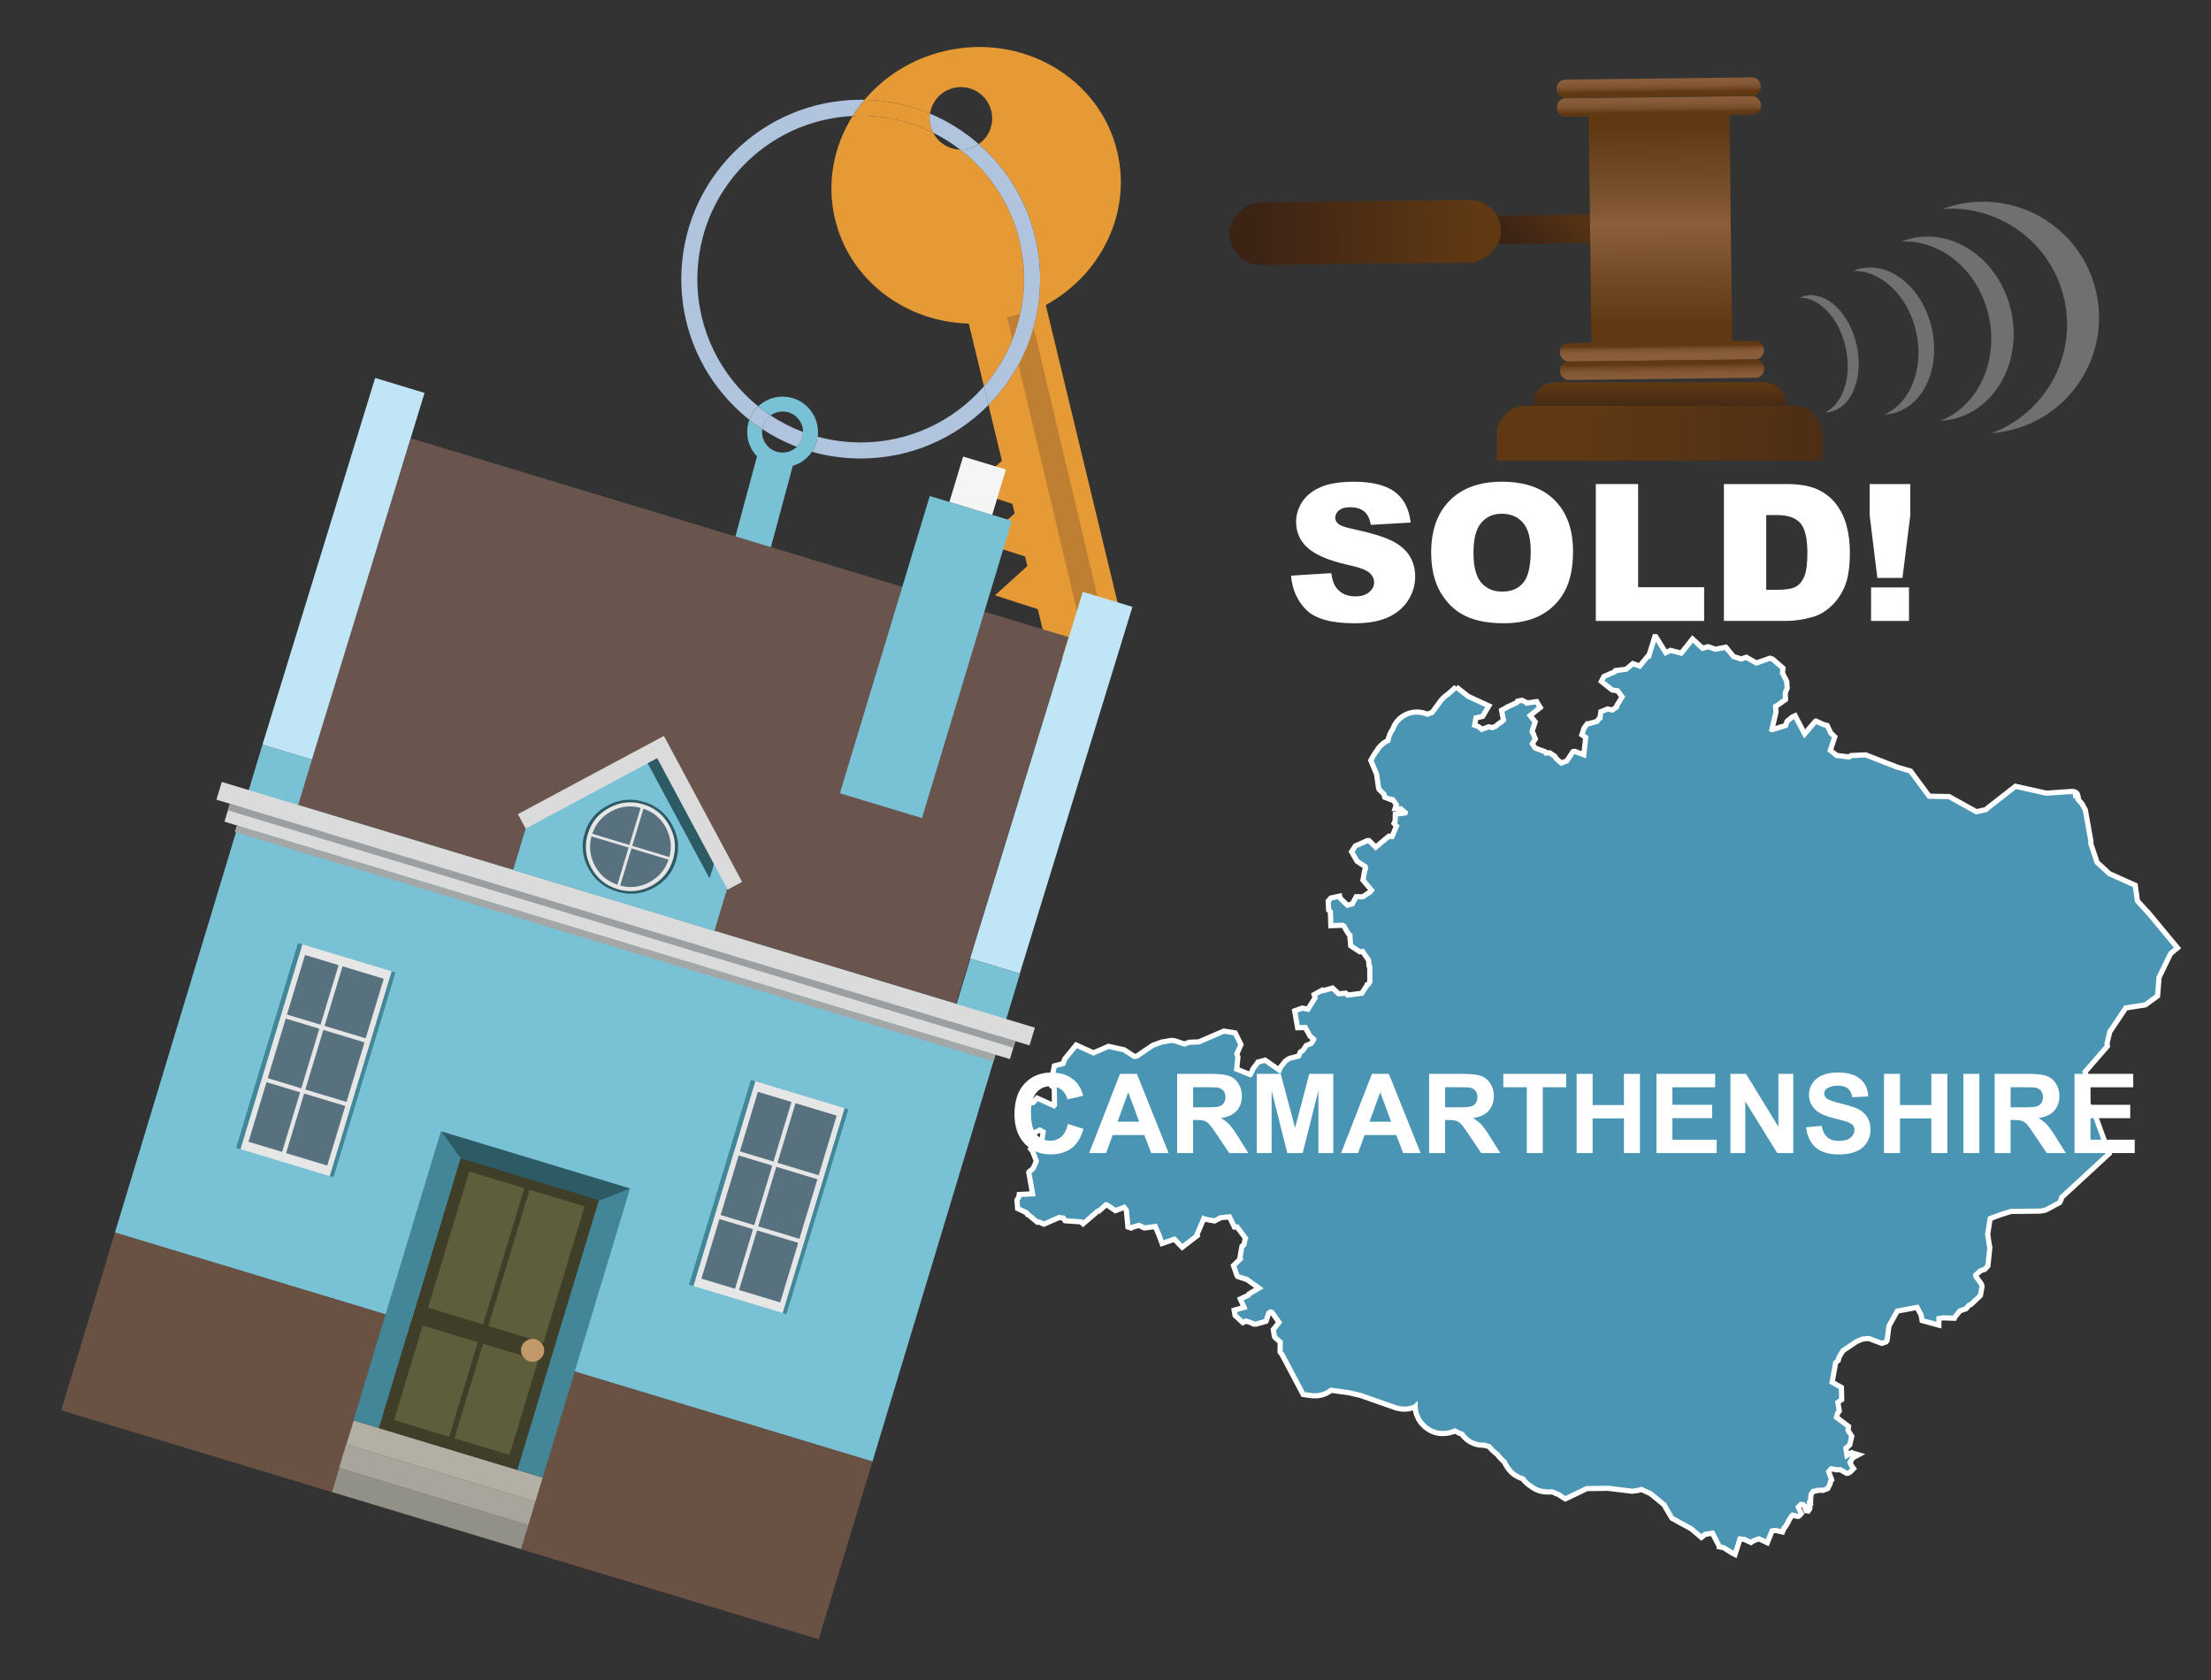 <?xml version="1.0" encoding="UTF-8"?><svg xmlns="http://www.w3.org/2000/svg" width="125" height="95" xmlns:xlink="http://www.w3.org/1999/xlink" viewBox="0 0 125 95"><rect x="0" y="0" width="125" height="95" fill="#333333" stroke="none"/><defs><style>.cls-1{fill:url(#linear-gradient-8);}.cls-1,.cls-2,.cls-3,.cls-4,.cls-5,.cls-6,.cls-7,.cls-8,.cls-9,.cls-10,.cls-11,.cls-12,.cls-13,.cls-14,.cls-15,.cls-16,.cls-17,.cls-18,.cls-19,.cls-20,.cls-21,.cls-22,.cls-23,.cls-24,.cls-25,.cls-26,.cls-27,.cls-28,.cls-29,.cls-30,.cls-31,.cls-32,.cls-33{stroke-width:0px;}.cls-1,.cls-5,.cls-17,.cls-19{fill-rule:evenodd;}.cls-2{fill:url(#linear-gradient);}.cls-3{fill:#58717f;}.cls-4{fill:#bf7f32;}.cls-5{fill:url(#linear-gradient-9);}.cls-6{fill:#3f3e28;}.cls-7{fill:url(#linear-gradient-6);}.cls-8{fill:#e6e6e6;}.cls-34{isolation:isolate;}.cls-9{fill:#f5f5f5;}.cls-10{fill:url(#linear-gradient-5);}.cls-11{fill:none;}.cls-12{fill:#428698;}.cls-13{fill:#a8a69c;}.cls-14,.cls-17{fill:#fff;}.cls-35{opacity:.3;}.cls-15{fill:#a4a7a8;}.cls-16{fill:#5e5e3c;}.cls-18{fill:url(#linear-gradient-7);}.cls-19{fill:url(#linear-gradient-2);}.cls-20{fill:url(#linear-gradient-3);}.cls-21{fill:#929189;}.cls-22{fill:#bfe5f6;}.cls-23{fill:#b3afa4;}.cls-24{fill:#695143;}.cls-25{fill:#2c5a65;}.cls-36{fill:#4995b3;stroke:#fff;stroke-miterlimit:10;stroke-width:.293px;}.cls-26{fill:#e69a35;}.cls-27{fill:#69554e;}.cls-28{fill:#dadbda;}.cls-29{fill:#b0c4de;}.cls-30{fill:url(#linear-gradient-4);}.cls-31{fill:#79c2d5;}.cls-32{fill:#9c9fa1;}.cls-33{fill:#c3996b;}</style><linearGradient id="linear-gradient" x1="-410.507" y1="-4144.396" x2="-410.507" y2="-4132.173" gradientTransform="translate(487.689 4151.248)" gradientUnits="userSpaceOnUse"><stop offset="0" stop-color="#603913"/><stop offset=".791" stop-color="#442814"/><stop offset="1" stop-color="#3c2415"/></linearGradient><linearGradient id="linear-gradient-2" x1="369.756" y1="-128.701" x2="369.756" y2="-123.408" gradientTransform="translate(-264.011 -155.224) rotate(44.312)" xlink:href="#linear-gradient"/><linearGradient id="linear-gradient-3" x1="-1285.647" y1="3022.935" x2="-1285.647" y2="3033.954" gradientTransform="translate(1184.162 -3015.664) scale(.848 1)" gradientUnits="userSpaceOnUse"><stop offset="0" stop-color="#603913"/><stop offset=".333" stop-color="#7b502d"/><stop offset=".495" stop-color="#8b5e3c"/><stop offset="1" stop-color="#603913"/></linearGradient><linearGradient id="linear-gradient-4" x1="-418.548" y1="-4018.575" x2="-417.069" y2="-4018.575" gradientTransform="translate(-3314.141 423.448) rotate(90) scale(1 .848)" gradientUnits="userSpaceOnUse"><stop offset="0" stop-color="#8b5e3c"/><stop offset=".513" stop-color="#895c3a"/><stop offset=".712" stop-color="#825633"/><stop offset=".856" stop-color="#764c28"/><stop offset=".974" stop-color="#653d17"/><stop offset="1" stop-color="#603913"/></linearGradient><linearGradient id="linear-gradient-5" x1="-419.471" y1="-4018.575" x2="-418.239" y2="-4018.575" gradientTransform="translate(-3314.153 423.448) rotate(90) scale(1 .848)" xlink:href="#linear-gradient-4"/><linearGradient id="linear-gradient-6" x1="-402.912" y1="-4018.575" x2="-403.862" y2="-4018.575" gradientTransform="translate(-3313.975 423.447) rotate(90) scale(1 .848)" xlink:href="#linear-gradient-4"/><linearGradient id="linear-gradient-7" x1="-401.322" y1="-4018.575" x2="-402.815" y2="-4018.575" gradientTransform="translate(-3313.962 423.447) rotate(90) scale(1 .848)" xlink:href="#linear-gradient-4"/><linearGradient id="linear-gradient-8" x1="93.826" y1="23.419" x2="93.826" y2="21.643" gradientUnits="userSpaceOnUse"><stop offset="0" stop-color="#3c2415"/><stop offset="1" stop-color="#603913"/></linearGradient><linearGradient id="linear-gradient-9" x1="115.343" y1="24.494" x2="89.023" y2="24.494" xlink:href="#linear-gradient-8"/></defs><g id="area"><path class="cls-36" d="m121.449,51.612l-.608-.669-.124-.883-1.463-.656-.694-.64-.363-1.081.018-.093-.322-1.8-.192-.347-.22-.248.019-.034-.001-.059-.008-.036-.024-.087-.04-.109-.025-.021-.035-.029-.034-.021-.034-.021-.061-.015-.021-.005-.082.009-.032.001-.011-.012-.687.048-.013.001h0l-.694.048-1.754-.39-1.698,1.329-.512.108-1.542-.855-1.124-.021-1.058-1.425-.8-.233-.006-.009-1.732-.671-.818.038-.112.079-.704-.083-.36-.29.252-.763-.217-.206-.213-.437-.207-.053-.43-.196-.037.02-.599.707-.54-1.03-.163.075-.293.243-.079.235-.754.236-.022-.008.233-.992-.028-.312.065-.038.499-.354-.015-.369.109-.273-.028-.39-.235-.456.024-.291-.581-.502-.159-.053-.763.268-.566-.323-.294.096-.433-.138-.434-.526-.594.114-.409-.146-.308.091-.571-.525-.638.799-.609-.155-.267.132-.561-.904-.054-.003-.35,1.107-.053.004-.457.552-.383-.14-.378.318-.606.077-.036.065-.619.268-.143.278.614.49.302.042.258.345-.301.488-.009.079-.246.174-.262-.06-.387.159-.047.353-.039.018-.132.173-.5.142-.044-.007-.184.238-.126.384.218.153-.109.976-.512-.192-.103.02-.344.521-.313.122-.29-.258-.07-.119-.298-.202-.21.01-.05-.073-.502-.185-.07-.039-.014-.015-.135-.212.172-.273-.071-.166-.031-.111-.061-.079-.024-.054.178-.552-.286-.36.571-.453-.202-.336-.566.087-.038-.048-.226-.111-.256.05-.045.084-.564.263-.014.021-.276.144.108.558-.158.137-.027.011-.134.09-.045.052-.052.044-.212.091-.209-.046-.39.145-.177-.15-.228-.086.077-.414.376-.083.355-.595-.591-.272h0l-.579-.267-.677-.535.003-.003-.003.003-.023.023-.013.008-.013.009-.138.118-.011.009-.006.007-.012.014-.031.035-.166.135-.003.003-.037.043-.094.059-.144.117-.116.122-.006.006-.046.055-.013.016-.488.665-.048.015-.179.069-.035.019-.076-.029-.217-.065-.236-.031h0l-.22.006-.006 0-.234.044-.149.054-.063.023-.208.115-.177.139-.16.174-.123.187-.066.148-.03.066-.007.026-.071.1-.099.196-.049.149-.016.049-.022.131-0.0 0-.074.033-.175.111-.165.141-.018.021-.117.135-.054.085-.054.085-.027.03-.082.115-.213.368h0l.329.784.112.788.028.069.277.272.042.175.386.146.034-.016.039.007.198.276-.072.23.323.009.254.218-.005.013-.556.077-.01.369-.064.148.139.156-.252.588-.179-.021-.743.623-.376-.372-.096-0-.681.3-.212.331.309.534.461.306.023.104-.049.099-.102.557.483.574-.075.095-.416.276-.372-.005-.217.403-.28.079-.416-.405-.023-.109-.494.105-.154.175.027.508.044.029.035.055.017.013.027.787.657-.025.029.023.061.029.072.145.158.265.106.107-.008.059.049.536.519.338.15-.019.339.49.025.321.042.034.006.864-.069.127-.089.044-.015.051-.283.432-.788.103-.117-.107-.403.034-.344-.324-.523.144-.055-.03-.466.259.055.182-.405.641-.31-.063-.438.155.167.955.435-.009.266.484.205.169.006.016 0.0.002-.144.229-.281.113-.186.28-.152.092-.088.225-.499.127-.072.033-.182.127-.276.342-.07.162-.802-.559-.408.113-.008.026-.265.351-.148.327-.005.003-.771-.31.07-.686-.062-.175.235-.528-.331-.661-.64-.102-1.346.582-.037.027-.563.021-.281.099-.54-.18-.182-.022-.035.002-.53.091-.491.177-.915.619-.141.016-.575-.376-.881-.194-.854.368-.974-.444-.638.78-.103.268-.492.132-.215,1.023.049.104.158.112.013.974-.032.037-.952-.426-.23.254-.753-.015-.04.14.439.896-.282.348.011.087.275.261.377.018.356-.182.19.107-.07.456-.386.179-.25.324.107.129.211.548-.067.188-.128.256-.211.167-.017.049.004.008.208,1.194-.756.038-.026.164-.098.144.035.482.497.236.059.105.056.018.504.417.083-.014.288.127.861-.378.232.031.104.151.902.064.116.109.836-.716.058.001.401-.36.071.015.463.318.491-.186.124.155.093.956.185.059.063-.045.379-.107.303.147.614-.086.193.45.002.002.192.51.695-.241.44.456.857-.661-.018-.064.382-.896.08.033.528.1.365-.19.48-.04.28.574.151-.003.473.635-.026.069-.061.299-.112.085-.117.665.025.051-.386.375.186.547.048.075.508.166.011-.003.683.493-.566.333-.029.071-.454.208.214.479-.564.159.05.294.441.408.177-.091.361.125.056.044.159.003.489-.137.071-.027.146-.45.104-.07.087.028.395.56-.322.405.052.344.037.099.302.265-.009.562.118.158.337.636h0l.585,1.105.266.502.484.068.115.007.219-.004.227-.04.207-.071.203-.107.074-.055.047-.035,1.015.141.648.15,2.007.704.138.034.267.039.283-.014.262-.065.135-.047.001-.001.001-.001.003.084.022.158.033.127.021.059.021.059.097.215.139.206.164.171.094.083.021.016.071.053.083.053.164.09.184.071.182.043.197.019.18-.006.008-0.0.099-.01.055-.009.055-.009.012-.003.007-.002.079-.019.155-.049.028-.009.062-.029.051.016.01.002.045.031.193.096.105.034.005.007.144.177.181.16.195.121.22.092.001 0.0.002.001.224.052.241.016.036-.003.008.003.227.063.047.005.066.077.077.089.066.068.134.119.074.059.05.034.072.096.021.026.018.021.078.087.029.029.014.015.178.168.053.115.088.152.076.107.161.189.202.166.217.121.12.053.128.044.045.06.045.06 0.0.001.145.145.125.095.031.023.057.031.072.06.206.122.212.083.117.025.117.025.053.002.053.002h0v-.001l.005.001.017.003.005.001.224.005h0l.087-.012.107.026.053.03.103.048.132.049.295.195.088.05.006.003,1.208-.582,1.204-.016,1.36.166.342-.049.177-.051.134.06.134.06.228.104.166.125.639.529.006.026.415.712.02.018.86.469h0l.038.021h0l.178.097.58.491.211-.174.416-.065.383.749-.001.021.247.049.499.313.146.073.28-.88.243.025.375.176.155-.103.299-.104.474.219.266-.669.14-.024.116.01.333.075.097-.237.057-.043.194-.328.001-.033.162-.25.06-.06.277.071.058-.007.052-.034.106-.122-.173-.36.142-.15.02-.008.125.021.061.056.103.281.094.009.024.005.078-.112.011-.051-.002-.057-.034-.074.003-.026.019-.026.057-.041-.001-.012-.038-.035-.024-.073.016-.023.046-.014.007-.173-.004-.011.031-.214.027-.044.088-.123.026.002.154-.03.057-.031.283-.002.028.008.273-.107.137-.275.002-.005.013-.108.053-.079.018-.022-.17-.464.066-.087.078-.073.215.034.055.022.242-.008.356.206.074-.003.132-.071.19-.194-.12-.167-.083-.182.164-.265.315-.167-.374-.11-.013-.009-.265.151-.06-.401.22-.193.11-.488-.01-.011-.202-.329.033-.213-.683-.515.058-.217.101-.133-.083-.492.219-.16-.017-.69-.524-.292.2-1.107.144-.126.005-.003.038-.173.222-.372.784-.526.324-.133.265-.03.111.003.714.27.241-.084.055-.072.11-.825.469-.845,1.123-.209.226.433.055.313.947.258.004-.373.223-.04.654.023.032-.075.276-.342.349-.122.177-.206.097-.03.536-.507.093-.502-.035-.15-.261-.359-.053-.087-.002-.004-.008-.058.264-.236.263-.098.165-.181.111-1.065-.029-.082-.095-.659.141-.874.604-.225.568-.176,1.663-.022.265-.044.137-.064.684-.369.074-.133.047-.164,2.386-2.201h0l.193-.178h0l.103-.096-.805-2.21-.404-.605-.036-1.342-.021-.067h0l-.025-.079-.064-.326.457-.524.8-.919-.021-.16.154-.65.908-1.356,1.103-.172.694-.506.085-1.054.651-1.34.39-.323-1.649-1.99Zm-4.104-6.571l.026.029.003.004-.029-.033Z"/></g><g id="house_hammer"><path class="cls-26" d="m52.756,7.505c-.064-.124-.114-.257-.148-.398-.056-.23-.063-.461-.029-.681-1.143-.479-2.393-.755-3.703-.782-.246.291-.47.597-.671.916.151-.007.303-.011.456-.011,1.471,0,2.862.344,4.096.956Z"/><path class="cls-29" d="m48.66,5.641c-5.602,0-10.143,4.541-10.143,10.143,0,3.224,1.504,6.096,3.849,7.954.107-.292.281-.551.502-.761-2.1-1.693-3.443-4.286-3.443-7.193,0-4.948,3.891-8.987,8.78-9.225.201-.319.425-.625.671-.916-.071-.002-.143-.003-.215-.003Z"/><path class="cls-26" d="m59.12,17.25c3.129-1.708,4.876-5.223,4.039-8.694-1.011-4.187-5.4-6.72-9.803-5.657-1.83.442-3.373,1.435-4.481,2.745,1.311.027,2.56.303,3.703.782.105-.688.614-1.278,1.333-1.452.949-.229,1.904.355,2.133,1.304.176.73-.129,1.464-.711,1.867,2.127,1.859,3.471,4.592,3.471,7.639,0,2.775-1.115,5.289-2.92,7.12l.76,3.149-.695.629-1.136,1.029,1.459.469.96.309.131.542-.695.629-1.136,1.029,1.459.469.96.309.131.542-.695.629-1.136,1.029,1.459.469.96.309.488,2.021,2.888,2.433,1.461-3.483-4.385-18.168Z"/><path class="cls-26" d="m54.285,8.46c-.643-.014-1.233-.382-1.529-.955-1.234-.612-2.625-.956-4.096-.956-.153,0-.305.004-.456.011-1.074,1.706-1.489,3.784-.991,5.845.838,3.47,3.996,5.802,7.559,5.894l.856,3.547c1.413-1.622,2.268-3.742,2.268-6.062,0-2.984-1.415-5.636-3.61-7.325Z"/><path class="cls-11" d="m44.243,23.27c-.253,0-.487.081-.678.219.572.379,1.188.695,1.839.941-0-.641-.52-1.16-1.161-1.16Z"/><path class="cls-11" d="m46.244,24.43c0,.09-.006.179-.018.266.775.211,1.591.325,2.433.325,5.101,0,9.236-4.135,9.236-9.236s-4.135-9.236-9.236-9.236-9.236,4.135-9.236,9.236c0,2.907,1.344,5.5,3.443,7.193.359-.34.843-.549,1.376-.549,1.105,0,2.001.896,2.001,2.001Z"/><path class="cls-29" d="m43.094,24.265c.609.4,1.263.737,1.954 1.0.219-.211.355-.507.355-.835,0-0,0-.001,0-.001-.651-.245-1.267-.562-1.839-.941-.25.18-.425.458-.47.777Z"/><path class="cls-29" d="m43.565,23.489c-.241-.16-.473-.33-.698-.511-.221.21-.395.469-.502.761.235.186.478.362.73.527.045-.319.221-.597.47-.777Z"/><path class="cls-31" d="m44.243,22.429c-.533,0-1.017.209-1.376.549.224.181.457.351.698.511.191-.138.425-.219.678-.219.641,0,1.16.519,1.161,1.16v.001c0,.328-.136.624-.355.835-.209.201-.492.325-.805.325-.641,0-1.161-.52-1.161-1.161,0-.056.004-.111.012-.165-.251-.165-.495-.341-.73-.527-.079.216-.123.449-.123.692,0,.535.213,1.019.556,1.378l-1.553,5.767,2.022.541,1.555-5.773c.446-.135.827-.417,1.081-.794.169-.25.282-.54.324-.853.011-.087.018-.175.018-.266,0-1.105-.896-2.001-2.001-2.001Z"/><path class="cls-4" d="m61.932,35.301l-.358.085c-.256.061-.513-.098-.574-.354l-4.062-17.098,1.286-.305,4.062,17.098c.061.256-.098.513-.354.574Z"/><path class="cls-11" d="m56.043,6.278c-.229-.949-1.184-1.532-2.133-1.304-.719.173-1.227.763-1.333,1.452,1.012.424,1.94,1.008,2.754,1.719.582-.404.887-1.137.711-1.867Z"/><path class="cls-11" d="m54.285,8.46c-.475-.366-.987-.686-1.529-.955.296.573.886.94,1.529.955Z"/><path class="cls-29" d="m52.607,7.107c.034.141.085.274.148.398.542.269,1.054.589,1.529.955.15.003.302-.012.455-.049.219-.053.418-.145.592-.266-.814-.712-1.742-1.295-2.754-1.719-.034.221-.026.451.029.681Z"/><path class="cls-29" d="m48.66,25.02c-.842,0-1.658-.113-2.433-.325-.042.313-.155.603-.323.853.877.247,1.801.379,2.757.379,2.827,0,5.384-1.157,7.223-3.023l-.256-1.058c-1.693,1.945-4.187,3.174-6.968,3.174Z"/><path class="cls-29" d="m55.332,8.145c-.174.121-.373.213-.592.266-.152.037-.305.052-.455.049,2.195,1.688,3.61,4.341,3.61,7.325,0,2.32-.856,4.44-2.268,6.062l.256,1.058c1.805-1.831,2.92-4.346,2.92-7.12,0-3.047-1.344-5.78-3.471-7.639Z"/><g id="Symbol_9_0_Layer2_0_MEMBER_8_MEMBER_0_FILL"><path class="cls-27" d="m23.228,24.785l-6.411,20.725,37.225,11.253,6.371-20.737-37.185-11.241Z"/></g><g id="Symbol_9_0_Layer2_0_MEMBER_8_MEMBER_1_FILL"><path class="cls-22" d="m24.004,22.218l-2.795-.845-6.371,20.737,2.795.845,6.371-20.737Z"/></g><g id="Symbol_9_0_Layer2_0_MEMBER_8_MEMBER_2_FILL"><path class="cls-22" d="m61.216,33.466l-6.371,20.737,2.808.849,6.371-20.737-2.808-.849Z"/></g><g id="Symbol_9_0_Layer2_0_MEMBER_8_MEMBER_3_FILL"><path class="cls-31" d="m57.667,55.056l-2.808-.849-.776,2.567-37.225-11.253.776-2.567-2.795-.845-8.343,27.598,42.828,12.946,8.343-27.598Z"/></g><g id="Symbol_9_0_Layer2_0_MEMBER_8_MEMBER_4_FILL"><path class="cls-24" d="m6.5,69.695l-3.04,10.055,42.828,12.946,3.04-10.055-42.828-12.946Z"/></g><g id="Symbol_9_0_Layer2_0_MEMBER_8_MEMBER_5_FILL"><path class="cls-31" d="m52.124,46.26l5.081-16.808-4.64-1.403-5.081,16.808,4.64,1.403Z"/></g><g id="Symbol_9_0_Layer2_0_MEMBER_8_MEMBER_6_FILL"><path class="cls-9" d="m56.871,26.549l-2.42-.732-.776,2.567,2.42.732.776-2.567Z"/></g><g id="Symbol_9_0_Layer2_0_MEMBER_8_MEMBER_7_MEMBER_0_FILL"><path class="cls-12" d="m47.962,62.732l-.254-.077-3.5,11.579.254.077,3.5-11.579Z"/></g><g id="Symbol_9_0_Layer2_0_MEMBER_8_MEMBER_7_MEMBER_1_FILL"><path class="cls-12" d="m42.708,61.143l-.254-.077-3.5,11.579.254.077,3.5-11.579Z"/></g><g id="Symbol_9_0_Layer2_0_MEMBER_8_MEMBER_7_MEMBER_2_FILL"><path class="cls-8" d="m42.708,61.143l-3.5,11.579,5.041,1.524,3.5-11.579-5.041-1.524Z"/></g><g id="Symbol_9_0_Layer2_0_MEMBER_8_MEMBER_7_MEMBER_3_FILL"><path class="cls-3" d="m42.8,69.577l-1.019,3.369,2.327.703,1.019-3.369-2.327-.703m3.483-3.121l1.019-3.369-2.327-.703-1.019,3.369,2.327.703m-.069.227l-2.327-.703-1.019,3.369,2.327.703,1.019-3.369m-4.453-1.346l-1.019,3.369,1.899.574,1.019-3.369-1.899-.574m-1.087,3.597l-1.019,3.369,1.899.574,1.019-3.369-1.899-.574m2.175-7.194l-1.019,3.369,1.899.574,1.019-3.369-1.899-.574Z"/></g><g id="Symbol_9_0_Layer2_0_MEMBER_8_MEMBER_8_MEMBER_0_FILL"><path class="cls-12" d="m22.357,54.992l-.254-.077-3.5,11.579.254.077,3.5-11.579Z"/></g><g id="Symbol_9_0_Layer2_0_MEMBER_8_MEMBER_8_MEMBER_1_FILL"><path class="cls-12" d="m17.102,53.403l-.254-.077-3.5,11.579.254.077,3.5-11.579Z"/></g><g id="Symbol_9_0_Layer2_0_MEMBER_8_MEMBER_8_MEMBER_2_FILL"><path class="cls-8" d="m18.642,66.506l3.5-11.579-5.041-1.524-3.5,11.579,5.041,1.524Z"/></g><g id="Symbol_9_0_Layer2_0_MEMBER_8_MEMBER_8_MEMBER_3_FILL"><path class="cls-3" d="m15.068,61.194l-1.019,3.369,1.899.574,1.019-3.369-1.899-.574m4.453,1.346l-2.327-.703-1.019,3.369,2.327.703,1.019-3.369m-1.398-4.596l1.019-3.369-1.899-.574-1.019,3.369,1.899.574m-.069.227l-1.899-.574-1.019,3.369,1.899.574,1.019-3.369m2.554.772l-2.327-.703-1.019,3.369,2.327.703,1.019-3.369m1.087-3.597l-2.327-.703-1.019,3.369,2.327.703,1.019-3.369Z"/></g><g id="Symbol_9_0_Layer2_0_MEMBER_8_MEMBER_9_FILL"><path class="cls-23" d="m30.271,84.906l.408-1.351-10.684-3.229-.408,1.351,10.684,3.229Z"/></g><g id="Symbol_9_0_Layer2_0_MEMBER_8_MEMBER_10_FILL"><path class="cls-13" d="m29.866,86.243l.404-1.337-10.697-3.234-.404,1.337,10.697,3.234Z"/></g><g id="Symbol_9_0_Layer2_0_MEMBER_8_MEMBER_11_FILL"><path class="cls-21" d="m29.458,87.594l.408-1.351-10.684-3.229-.408,1.351,10.684,3.229Z"/></g><g id="Symbol_9_0_Layer2_0_MEMBER_8_MEMBER_12_MEMBER_0_FILL"><path class="cls-6" d="m34.008,67.474l-7.862-2.377-4.733,15.658,7.862,2.377,4.733-15.658Z"/></g><g id="Symbol_9_0_Layer2_0_MEMBER_8_MEMBER_12_MEMBER_1_MEMBER_0_FILL"><path class="cls-16" d="m27.315,74.892l2.328-7.702-3.115-.942-2.328,7.702,3.115.942Z"/></g><g id="Symbol_9_0_Layer2_0_MEMBER_8_MEMBER_12_MEMBER_1_MEMBER_1_FILL"><path class="cls-16" d="m29.937,67.279l-2.328,7.702,3.115.942,2.328-7.702-3.115-.942Z"/></g><g id="Symbol_9_0_Layer2_0_MEMBER_8_MEMBER_12_MEMBER_2_MEMBER_0_FILL"><path class="cls-16" d="m25.395,81.243l1.617-5.348-3.115-.942-1.617,5.348,3.115.942Z"/></g><g id="Symbol_9_0_Layer2_0_MEMBER_8_MEMBER_12_MEMBER_2_MEMBER_1_FILL"><path class="cls-16" d="m28.805,82.274l1.617-5.348-3.115-.942-1.617,5.348,3.115.942Z"/></g><g id="Symbol_9_0_Layer2_0_MEMBER_8_MEMBER_13_FILL"><path class="cls-33" d="m30.742,76.541c.051-.169.032-.331-.058-.484-.087-.163-.215-.269-.385-.321s-.335-.033-.498.054c-.16.078-.265.202-.317.371-.054.178-.036.344.054.498.087.163.215.269.385.321.178.054.344.036.498-.054.16-.078.267-.206.321-.385Z"/></g><g id="Symbol_9_0_Layer2_0_MEMBER_8_MEMBER_14_FILL"><path class="cls-12" d="m26.146,65.097l-1.22-1.128-4.943,16.353,1.431.432,4.733-15.658Z"/></g><g id="Symbol_9_0_Layer2_0_MEMBER_8_MEMBER_15_FILL"><path class="cls-12" d="m35.622,67.203l-1.641.263-4.733,15.658,1.431.432,4.943-16.353Z"/></g><g id="Symbol_9_0_Layer2_0_MEMBER_8_MEMBER_16_FILL"><path class="cls-25" d="m24.952,63.977l1.099,1.529,7.862,2.377,1.709-.68-10.67-3.225Z"/></g><g id="Symbol_9_0_Layer2_0_MEMBER_8_MEMBER_17_MEMBER_0_FILL"><path class="cls-28" d="m31.169,50.943l-.307,1.016,26.234,7.93.307-1.016-26.234-7.93Z"/></g><g id="Symbol_9_0_Layer2_0_MEMBER_8_MEMBER_17_MEMBER_1_FILL"><path class="cls-28" d="m33.544,50.566l-.303,1.003,24.964,7.546.303-1.003-24.964-7.546Z"/></g><g id="Symbol_9_0_Layer2_0_MEMBER_8_MEMBER_17_MEMBER_2_FILL"><path class="cls-15" d="m30.394,51.817l-.113.374,25.887,7.825.113-.374-25.887-7.825Z"/></g><g id="Symbol_9_0_Layer2_0_MEMBER_8_MEMBER_17_MEMBER_3_FILL"><path class="cls-32" d="m31.45,51.028l-.113.374,25.953,7.846.113-.374-25.953-7.846Z"/></g><g id="Symbol_9_0_Layer2_0_MEMBER_8_MEMBER_17_MEMBER_4_FILL"><path class="cls-28" d="m38.697,54.327l.307-1.016-26.007-7.862-.307,1.016,26.007,7.862Z"/></g><g id="Symbol_9_0_Layer2_0_MEMBER_8_MEMBER_17_MEMBER_5_FILL"><path class="cls-28" d="m37.788,52.943l.303-1.003-25.552-7.724-.303,1.003,25.552,7.724Z"/></g><g id="Symbol_9_0_Layer2_0_MEMBER_8_MEMBER_17_MEMBER_6_FILL"><path class="cls-15" d="m39.908,55.102l.113-.374-26.635-8.052-.113.374,26.635,8.052Z"/></g><g id="Symbol_9_0_Layer2_0_MEMBER_8_MEMBER_17_MEMBER_7_FILL"><path class="cls-32" d="m39.466,53.859l.113-.374-26.582-8.035-.113.374,26.582,8.035Z"/></g><g id="Symbol_9_0_Layer2_0_MEMBER_8_MEMBER_18_FILL"><path class="cls-31" d="m37.446,41.91l-7.561,4.398-.873,2.888,11.379,3.44.873-2.888-3.818-7.838Z"/></g><g id="Symbol_9_0_Layer2_0_MEMBER_8_MEMBER_19_FILL"><path class="cls-25" d="m37.261,42.277l-.749.693,3.605,6.708.4-1.324-3.256-6.077Z"/></g><g id="Symbol_9_0_Layer2_0_MEMBER_8_MEMBER_20_FILL"><path class="cls-28" d="m29.719,46.856l7.435-3.984,3.984,7.435.818-.439-4.422-8.254-8.254,4.422.439.818Z"/></g><g id="Symbol_9_0_Layer2_0_MEMBER_8_MEMBER_21_MEMBER_0_FILL"><path class="cls-25" d="m36.407,45.346c-.713-.216-1.395-.149-2.045.199-.656.337-1.091.857-1.304,1.561-.21.695-.137,1.369.221,2.022.351.641.883,1.07,1.596,1.285s1.393.154,2.041-.186c.659-.346,1.094-.866,1.304-1.561.213-.704.139-1.378-.221-2.022-.348-.65-.879-1.083-1.592-1.298Z"/></g><g id="Symbol_9_0_Layer2_0_MEMBER_8_MEMBER_21_MEMBER_1_FILL"><path class="cls-8" d="m36.366,45.48c-.66-.199-1.297-.134-1.912.195-.613.321-1.02.815-1.222,1.484-.199.66-.134,1.297.195,1.912.332.606.828,1.009,1.488,1.209.66.199,1.296.139,1.908-.182.615-.33,1.023-.824,1.222-1.484.202-.669.137-1.306-.195-1.912-.33-.615-.824-1.023-1.484-1.222Z"/></g><g id="Symbol_9_0_Layer2_0_MEMBER_8_MEMBER_21_MEMBER_2_MEMBER_0_FILL"><path class="cls-3" d="m35.538,47.929l-2.099-.635c-.155.576-.089,1.131.197,1.665.28.522.702.879,1.268,1.069l.635-2.099Z"/></g><g id="Symbol_9_0_Layer2_0_MEMBER_8_MEMBER_21_MEMBER_2_MEMBER_1_FILL"><path class="cls-3" d="m35.583,47.782l.635-2.099c-.576-.155-1.125-.092-1.647.188-.534.286-.896.712-1.086,1.277l2.099.635Z"/></g><g id="Symbol_9_0_Layer2_0_MEMBER_8_MEMBER_21_MEMBER_2_MEMBER_2_FILL"><path class="cls-3" d="m37.798,48.612l-2.099-.635-.635,2.099c.576.155,1.125.092,1.647-.188.534-.286.896-.712,1.086-1.277Z"/></g><g id="Symbol_9_0_Layer2_0_MEMBER_8_MEMBER_21_MEMBER_2_MEMBER_3_FILL"><path class="cls-3" d="m36.378,45.731l-.635,2.099,2.099.635c.155-.576.089-1.131-.197-1.665-.28-.522-.702-.879-1.268-1.069Z"/></g><rect class="cls-2" x="75.416" y="5.463" width="3.538" height="15.355" rx="1.769" ry="1.769" transform="translate(89.398 -64.196) rotate(89.312)"/><path class="cls-19" d="m92.753,13.244l-.008-.692c-.003-.254-.213-.459-.467-.456l-7.655.092c.148.254.235.548.238.861h0c.003.268-.056.523-.162.753l7.597-.091c.254-.003.459-.213.456-.467Z"/><rect class="cls-20" x="89.897" y="6.019" width="7.956" height="13.842" rx=".434" ry=".434" transform="translate(-.149 1.128) rotate(-.688)"/><rect class="cls-30" x="88.02" y="5.498" width="11.543" height="1.043" rx=".491" ry=".491" transform="translate(-.066 1.126) rotate(-.688)"/><rect class="cls-10" x="88.007" y="4.438" width="11.543" height="1.043" rx=".491" ry=".491" transform="translate(-.053 1.126) rotate(-.688)"/><rect class="cls-7" x="88.186" y="19.34" width="11.543" height="1.043" rx=".491" ry=".491" transform="translate(-.232 1.129) rotate(-.688)"/><rect class="cls-18" x="88.199" y="20.383" width="11.543" height="1.043" rx=".491" ry=".491" transform="translate(-.244 1.129) rotate(-.688)"/><path class="cls-1" d="m100.956,23.774v-1.008c0-.634-.576-1.152-1.279-1.152h-11.702c-.704,0-1.279.518-1.279,1.152v1.008h14.26Z"/><path class="cls-5" d="m103.027,26.042v-1.445c0-.908-.743-1.651-1.651-1.651h-15.101c-.908,0-1.651.743-1.651,1.651v1.445h18.403Z"/><g class="cls-35"><path class="cls-17" d="m110.714,11.556c-.307.067-.604.156-.89.263,3.204-.241,6.179,1.904,6.886,5.132s-1.098,6.421-4.109,7.542c.305-.023.612-.066.919-.133,3.536-.775,5.774-4.269,4.999-7.805-.775-3.536-4.269-5.774-7.805-4.999Z"/><path class="cls-17" d="m108.102,13.471c-.215.047-.422.112-.622.191,2.252-.125,4.393,1.644,4.959,4.226.566,2.583-.639,5.085-2.737,5.913.214-.012.429-.04.645-.087,2.475-.542,3.979-3.275,3.359-6.104-.62-2.829-3.129-4.682-5.604-4.139Z"/><path class="cls-17" d="m105.187,15.183c-.15.033-.295.08-.434.139,1.584-.052,3.13,1.399,3.583,3.466.453,2.066-.344,4.031-1.805,4.646.151-.005.302-.023.452-.056,1.732-.38,2.735-2.522,2.239-4.785-.496-2.263-2.303-3.789-4.035-3.41Z"/><path class="cls-17" d="m102.054,16.729c-.105.023-.206.058-.303.101,1.115-.009,2.235,1.178,2.597,2.831.362,1.653-.158,3.199-1.175,3.658.106-.001.212-.012.318-.035,1.213-.266,1.874-1.949,1.478-3.759s-1.702-3.062-2.914-2.797Z"/></g><path class="cls-14" d="m72.987,32.552l2.275-.143c.049.369.149.651.301.845.246.314.599.47,1.056.47.342,0,.605-.08.79-.24.185-.16.276-.346.276-.557,0-.201-.088-.381-.264-.539s-.584-.308-1.225-.448c-1.049-.236-1.797-.55-2.244-.94-.45-.391-.676-.889-.676-1.494,0-.398.115-.773.346-1.127s.577-.632,1.04-.834,1.098-.304,1.903-.304c.989,0,1.743.185,2.263.552.519.368.828.953.927,1.756l-2.255.132c-.06-.349-.185-.602-.377-.761-.192-.158-.457-.237-.795-.237-.278,0-.487.059-.628.177-.142.118-.212.262-.212.431,0,.123.059.233.175.332.112.102.38.197.803.285,1.045.226,1.794.453,2.246.684s.781.517.987.858c.206.341.309.724.309,1.145,0,.496-.138.954-.412,1.373s-.658.736-1.15.952c-.493.217-1.114.325-1.864.325-1.316,0-2.228-.254-2.734-.761s-.794-1.15-.86-1.932Z"/><path class="cls-14" d="m80.912,31.247c0-1.263.352-2.247,1.056-2.951.704-.703,1.685-1.056,2.94-1.056,1.288,0,2.281.346,2.978,1.037.697.692,1.046,1.661,1.046,2.907,0,.904-.152,1.645-.457,2.225s-.744,1.029-1.319,1.352c-.576.322-1.293.483-2.151.483-.873,0-1.596-.139-2.168-.417-.571-.278-1.035-.718-1.391-1.32-.355-.602-.533-1.355-.533-2.26Zm2.392.011c0,.781.144,1.343.435,1.685.29.341.685.512,1.185.512.515,0,.912-.167,1.193-.501.282-.335.423-.935.423-1.801,0-.729-.147-1.261-.441-1.597s-.692-.505-1.195-.505c-.482,0-.869.171-1.162.513-.292.341-.438.906-.438,1.694Z"/><path class="cls-14" d="m90.22,27.372h2.392v5.834h3.732v1.906h-6.124v-7.74Z"/><path class="cls-14" d="m97.462,27.372h3.554c.7,0,1.266.096,1.697.285.431.19.787.463,1.069.818.281.355.485.769.612,1.241.126.472.19.971.19,1.499,0,.827-.094,1.469-.282,1.925-.189.455-.449.837-.784,1.145-.334.308-.693.513-1.077.615-.524.141-.999.211-1.425.211h-3.554v-7.74Zm2.392,1.753v4.229h.586c.5,0,.856-.055,1.066-.166.212-.11.377-.304.497-.58.119-.276.179-.725.179-1.344,0-.82-.134-1.382-.4-1.685-.268-.303-.711-.454-1.331-.454h-.597Z"/><path class="cls-14" d="m105.703,27.372h2.297v1.764l-.443,3.543h-1.42l-.434-3.543v-1.764Zm.079,5.845h2.144v1.895h-2.144v-1.895Z"/></g><g id="text"><g id="EN-ENFIELD_towntext" class="cls-34"><path class="cls-14" d="m60.379,63.556l.876.278c-.134.488-.357.852-.67,1.089s-.709.355-1.19.355c-.595,0-1.084-.203-1.467-.609s-.574-.961-.574-1.666c0-.745.192-1.324.577-1.736.386-.412.892-.618,1.519-.618.548,0,.992.162,1.335.485.203.191.355.467.458.825l-.895.213c-.053-.231-.163-.415-.331-.55-.168-.134-.372-.201-.612-.201-.332,0-.602.119-.808.357-.207.238-.31.624-.31,1.157,0,.566.102.97.306,1.21.204.24.469.36.794.36.24,0,.447-.076.62-.23.173-.152.298-.393.373-.721Z"/><path class="cls-14" d="m66.069,65.202h-.983l-.392-1.017h-1.79l-.369,1.017h-.959l1.744-4.478h.956l1.793,4.478Zm-1.665-1.772l-.617-1.661-.605,1.661h1.222Z"/><path class="cls-14" d="m66.551,65.202v-4.478h1.903c.478,0,.826.04,1.043.121.217.08.39.223.52.429.13.206.195.44.195.705,0,.336-.099.614-.296.833-.198.219-.493.356-.886.413.195.114.356.239.483.376.128.137.299.379.515.728l.547.873h-1.081l-.653-.975c-.232-.348-.392-.567-.477-.658-.086-.09-.176-.152-.272-.185-.096-.034-.248-.051-.455-.051h-.184v1.869h-.904Zm.904-2.584h.669c.434,0,.704-.019.812-.055.107-.037.192-.1.253-.19.061-.09.092-.202.092-.336,0-.15-.04-.273-.12-.365-.081-.093-.194-.151-.341-.176-.073-.01-.293-.015-.66-.015h-.705v1.136Z"/><path class="cls-14" d="m71.053,65.202v-4.478h1.353l.812,3.055.804-3.055h1.355v4.478h-.84v-3.524l-.889,3.524h-.87l-.886-3.524v3.524h-.841Z"/><path class="cls-14" d="m80.314,65.202h-.983l-.392-1.017h-1.79l-.369,1.017h-.959l1.744-4.478h.956l1.793,4.478Zm-1.665-1.772l-.617-1.661-.605,1.661h1.222Z"/><path class="cls-14" d="m80.796,65.202v-4.478h1.903c.478,0,.826.04,1.043.121.217.08.39.223.52.429.13.206.195.44.195.705,0,.336-.099.614-.296.833-.198.219-.493.356-.886.413.195.114.356.239.483.376.128.137.299.379.515.728l.547.873h-1.081l-.653-.975c-.232-.348-.392-.567-.477-.658-.086-.09-.176-.152-.272-.185-.096-.034-.248-.051-.455-.051h-.184v1.869h-.904Zm.904-2.584h.669c.434,0,.704-.019.812-.055.107-.037.192-.1.253-.19.061-.09.092-.202.092-.336,0-.15-.04-.273-.12-.365-.081-.093-.194-.151-.341-.176-.073-.01-.293-.015-.66-.015h-.705v1.136Z"/><path class="cls-14" d="m86.318,65.202v-3.72h-1.328v-.758h3.558v.758h-1.325v3.72h-.904Z"/><path class="cls-14" d="m89.135,65.202v-4.478h.904v1.763h1.772v-1.763h.904v4.478h-.904v-1.958h-1.772v1.958h-.904Z"/><path class="cls-14" d="m93.648,65.202v-4.478h3.32v.758h-2.416v.992h2.248v.755h-2.248v1.218h2.501v.755h-3.405Z"/><path class="cls-14" d="m97.83,65.202v-4.478h.88l1.833,2.99v-2.99h.84v4.478h-.907l-1.806-2.92v2.92h-.84Z"/><path class="cls-14" d="m102.108,63.745l.88-.085c.053.295.16.512.322.65s.381.207.655.207c.291,0,.511-.061.658-.185s.222-.267.222-.432c0-.106-.031-.196-.094-.271-.061-.074-.17-.139-.325-.194-.105-.036-.347-.102-.724-.195-.484-.12-.824-.268-1.02-.442-.274-.247-.412-.547-.412-.901,0-.229.065-.441.194-.64.129-.199.315-.35.559-.454.243-.103.537-.155.881-.155.562,0,.985.123,1.27.369.284.247.434.575.447.986l-.904.04c-.038-.231-.121-.396-.249-.496-.127-.101-.317-.151-.572-.151-.263,0-.469.054-.617.162-.096.069-.144.162-.144.277,0,.106.045.197.135.273.114.096.391.195.831.299.44.104.765.212.976.322.211.111.376.263.495.455s.179.431.179.714c0,.256-.071.496-.214.721-.143.224-.345.39-.606.499s-.585.163-.974.163c-.566,0-1.001-.131-1.305-.393-.304-.261-.484-.643-.544-1.144Z"/><path class="cls-14" d="m106.514,65.202v-4.478h.904v1.763h1.772v-1.763h.904v4.478h-.904v-1.958h-1.772v1.958h-.904Z"/><path class="cls-14" d="m111,65.202v-4.478h.904v4.478h-.904Z"/><path class="cls-14" d="m112.769,65.202v-4.478h1.903c.478,0,.826.04,1.043.121.217.08.39.223.52.429.13.206.195.44.195.705,0,.336-.099.614-.296.833-.198.219-.493.356-.886.413.195.114.356.239.483.376.128.137.299.379.515.728l.547.873h-1.081l-.653-.975c-.232-.348-.392-.567-.477-.658-.086-.09-.176-.152-.272-.185-.096-.034-.248-.051-.455-.051h-.184v1.869h-.904Zm.904-2.584h.669c.434,0,.704-.019.812-.055.107-.037.192-.1.253-.19.061-.09.092-.202.092-.336,0-.15-.04-.273-.12-.365-.081-.093-.194-.151-.341-.176-.073-.01-.293-.015-.66-.015h-.705v1.136Z"/><path class="cls-14" d="m117.283,65.202v-4.478h3.32v.758h-2.416v.992h2.248v.755h-2.248v1.218h2.501v.755h-3.405Z"/></g></g></svg>
